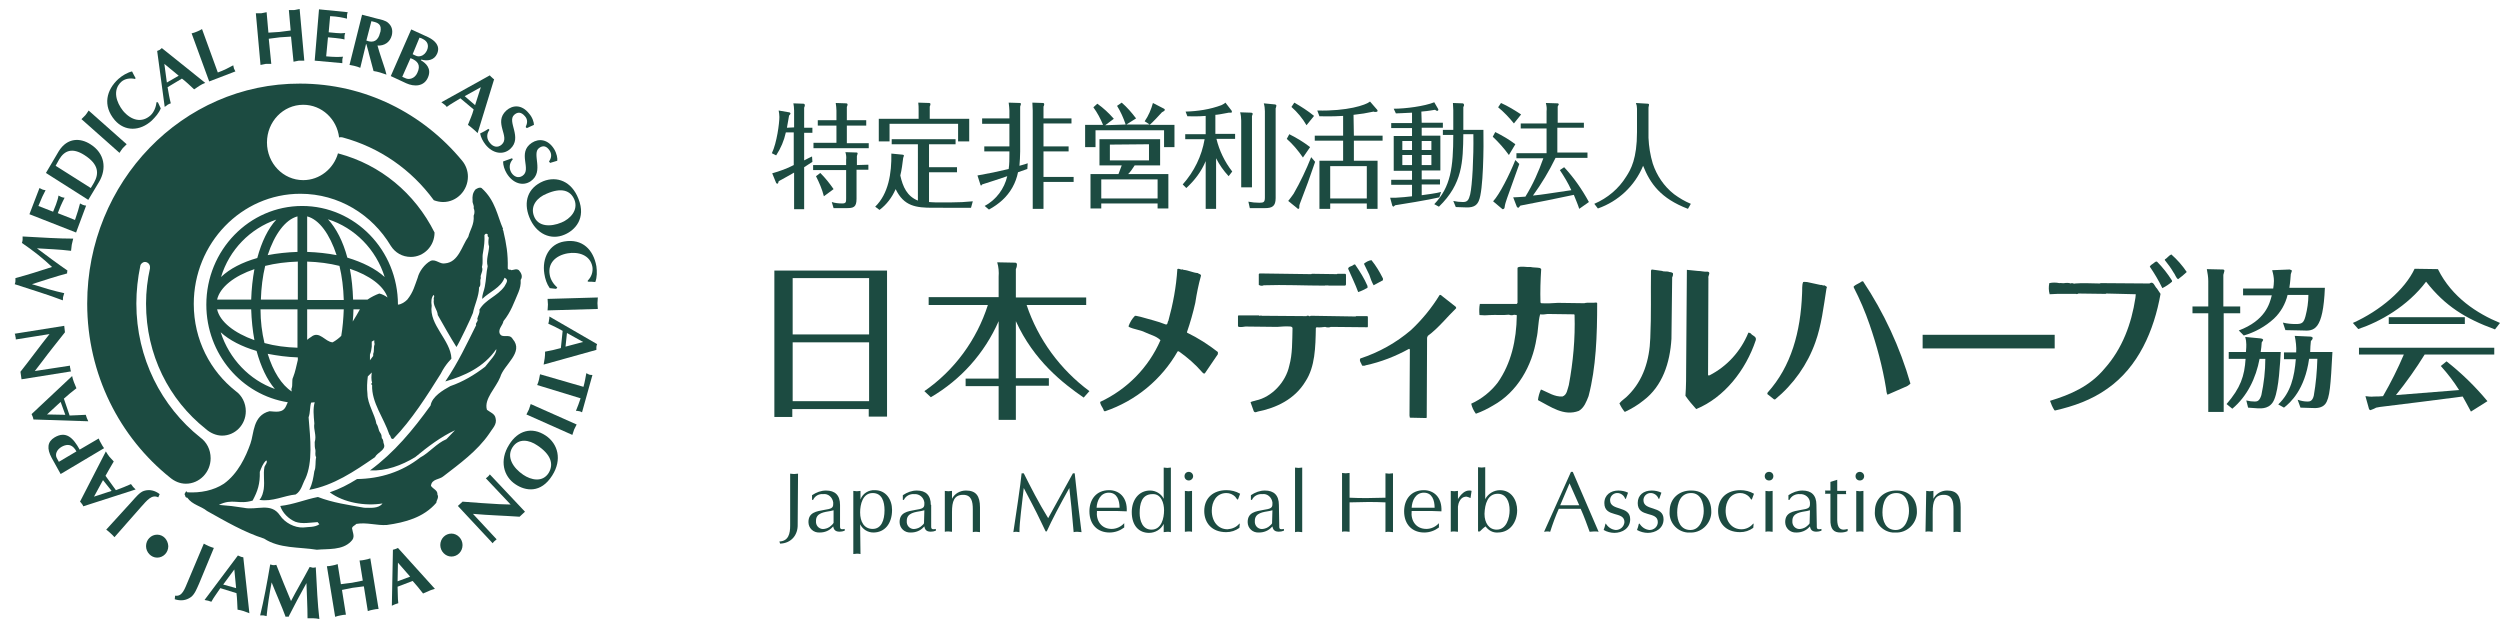 <?xml version="1.0" encoding="utf-8"?>
<!-- Generator: Adobe Illustrator 26.3.1, SVG Export Plug-In . SVG Version: 6.00 Build 0)  -->
<svg version="1.1" id="レイヤー_1" xmlns="http://www.w3.org/2000/svg" xmlns:xlink="http://www.w3.org/1999/xlink" x="0px"
	 y="0px" viewBox="0 0 696.7 174.6" style="enable-background:new 0 0 696.7 174.6;" xml:space="preserve">
<style type="text/css">
	.st0{fill-rule:evenodd;clip-rule:evenodd;fill:#1C4B41;}
	.st1{fill:#1C4B41;}
</style>
<path class="st0" d="M601.1,80.4l1,1.5c-1.8,10.2-6.2,20.4-14.8,26.4c-4.5,3.2-9.4,4.9-14.6,6.1l-0.2-0.1c-0.5-0.8-0.9-1.7-1.2-2.6
	c5.6-1.7,11.1-4,15.3-9.1c4.8-5.4,7.4-12.3,8.5-19.6l0.1-1l-8.2-0.2l-0.2,0.1l-7.6-0.1c-0.1,0-0.1,0.2-0.2,0.1s-0.2,0.2-0.4,0h-5.3
	l-2.1,0.1c-0.3-1-0.3-2.1-0.1-3.1c0.9-0.2,1.9-0.2,2.8,0c0.5-0.1,1,0.1,1.4,0c0.6-0.1,1.2-0.1,1.8,0.1c0.5-0.3,0.7,0.2,1.2,0
	c2.2-0.2,4.6,0,6.9,0l0.2-0.1L599,79C600.2,78.2,600.4,79.8,601.1,80.4z M601.1,72.9c1.6,1.6,3,3.4,4.2,5.3v0.3
	c-0.8,0.7-1.7,1.3-2.7,1.8c-1-2.1-2.2-4.1-3.5-6c0.2-0.4,0.7-0.7,1-0.9S600.7,72.8,601.1,72.9z M609.4,75.8c-0.7,0.7-1.6,1.4-2.4,2
	c-0.6-0.3-0.8-1.3-1.3-1.9c-0.7-1.2-1.5-2.3-2.4-3.4v-0.2c0.6-0.3,1.1-1.1,1.8-1.4C606.7,72.3,608.2,74,609.4,75.8L609.4,75.8z"/>
<path class="st0" d="M381.2,88.4V91l-0.1,0.2l-10.2-0.1c-0.5,0.2-1.1,0.2-1.6,0c-0.8,0.1-1.6,0.2-2.4,0.1l-0.2,0.2
	c-0.1,5.4-0.2,10.8-2.9,14.9c-3,5-8.2,7.4-13.3,8.4c-0.3,0.1-0.8,0.4-1.1-0.1l-0.9-2.5c0.4-0.3,1-0.3,1.5-0.5c4.3-0.9,8.3-5,9.3-9.7
	c0.9-3.2,0.8-6.8,0.9-10.4c0-0.3-0.2-0.4-0.5-0.5c-1.3-0.1-2.6,0-3.8,0.1l-8.8-0.1c-0.6,0.1-1.3,0.2-1.9,0.1l-0.2-0.2v-2.8l0.1-0.2
	h5.8c0.2,0.4,0.4-0.2,0.7,0.1l12.5,0.1c0.1-0.2,0.4-0.1,0.6-0.1c0.1,0.2,0.3,0.1,0.4,0.1l0.2-0.1l12.5,0.2l0.1-0.1h3.2L381.2,88.4z
	 M375.1,76.5v2.8l-0.2,0.3h-4.6c-0.3-0.2-0.5,0.1-0.8-0.1l-0.2,0.1c-5.7,0-11.6-0.3-17.1-0.1c-0.4,0.2-0.9,0.2-1.4-0.1v-3l0.2-0.2
	l14.4,0.2l0.2-0.1l7,0.1l0.1-0.1h2.2L375.1,76.5z M377.7,73.8c1.3,1.9,2.5,3.8,3.4,5.9v0.5c-0.9,0.5-1.7,0.9-2.6,1.2
	c-0.8-2.2-1.9-4.4-2.8-6.5c0.1-0.7,1-0.6,1.5-1.1C377.4,73.8,377.6,73.5,377.7,73.8L377.7,73.8z M382.2,72.5
	c1.3,1.6,2.3,3.3,3.2,5.1v0.5l-2.6,1.4c-0.5-0.9-0.9-1.9-1.2-2.9l-1.5-3.1C380.7,73,381.4,72.6,382.2,72.5L382.2,72.5z"/>
<path class="st0" d="M463.2,75.5c0.6,0.3,1.4,0,2,0.3c0.4,0,0.7,0.1,1,0.3c0.1,0.4,0,0.8-0.2,1.2l-0.2,17.1
	c-0.4,6.7-2.5,13.2-7.8,17.2c-1.6,1.3-3.3,2.3-5.2,3.2c-0.6-0.7-1.1-1.5-1.5-2.4c0.7-0.9,1.7-1.4,2.5-2.3c4.1-4.1,5.9-9.7,6.1-15.9
	c0.3-6.4,0.1-12.4,0.2-18.8l0.2-0.3L463.2,75.5z M473.1,75.5c1,0,1.8,0.3,2.8,0.2c1,0.2,0,1.2,0.2,1.8l-0.1,27
	c0,0.2,0.3,0.1,0.4,0.1c4.9-2.5,8.7-6.7,10.8-11.8c0.2-0.3,0.4,0.1,0.7,0.1c0.4,0.7,1.7,0.8,1.4,1.9c-2.8,8.4-8.8,16-16.6,19.2
	c-1.1-1.2-2.1-2.4-3-3.7c0.2-2.6,0.2-5.6,0.2-8.1l0.2-27C471,75.3,472,75.4,473.1,75.5L473.1,75.5z"/>
<path class="st0" d="M503.6,78.6l3.7,0.8c0.5-0.1,0.7,0.3,1.1,0.1c0.2,0.2,1,0.3,0.6,0.9c-0.8,5.1-1.4,10.3-3.1,15
	c-2.2,6.2-6.1,11.7-11.2,15.9h-0.3l-1.9-1.5l0.1-0.4c6.6-7.3,9.2-17,9.6-27.5c0.1-1.1-0.1-2.4,0.3-3.3
	C502.8,78.5,503.2,78.6,503.6,78.6z M519.2,78.4c5.8,8.7,10.3,18.4,13.2,28.5c-0.5,0.5-1,0.8-1.6,1L526,110
	c-0.3-0.5-0.3-1.2-0.4-1.8c-1-6.1-2.6-12-4.6-17.8c-1.2-3.5-2.7-7-4.4-10.3v-0.3c0.7-0.6,1.5-0.8,2.3-1.4L519.2,78.4z"/>
<rect x="535.8" y="93.3" class="st1" width="36.8" height="3.8"/>
<path class="st0" d="M426.5,74.4c0.8,0.2,1.8,0.1,2.7,0.3l0.3,0.3c-0.2,3.1-0.3,6.2-0.2,9.3l0.2,0.2c1.6,0.1,3.1,0,4.7-0.1l7.3,0.1
	c1-0.3,2.3,0,3.4-0.2l0.2,0.2c0,9-0.3,17.9-2.4,25.9c-0.6,1.5-1.2,3.2-2.7,4.1c-4.2,1.6-7.9-1.2-11.4-3c0.1-1,0.4-2,0.8-2.9h0.2
	c1.9,0.8,3.6,2,5.8,1.9c1.3-0.4,1.4-2,1.8-3.2c1.2-6.4,1.8-13,1.6-19.5l-0.1-0.2l-7.4-0.1c-0.7,0.1-1.4,0.2-2.1,0.1
	c-0.6,2.2-0.5,4.6-1,6.7c-1.2,7.7-5.4,15-12.1,18.7c-1.5,0.9-3.1,1.7-4.8,2.3c-0.6-0.8-1.1-1.8-1.3-2.8c2.9-1.3,5.5-3.4,7.4-5.9
	c3.7-5.3,5.2-11.7,5.3-18.7c-0.2-0.3-0.5,0-0.7-0.2c-0.5,0.2-1,0.2-1.5,0c-1.7,0.2-3.6,0-5.2,0.1c-1,0.1-2,0.1-3,0
	c-0.1-1-0.1-2.1,0.1-3.1h10.3l0.2-0.3v-9.7l0.1-0.2C424.1,74.1,425.2,74.5,426.5,74.4z"/>
<path class="st0" d="M329.8,75.2c1.4,0.1,2.6,0.8,4,0.9c0.3,0.3,0.8,0.2,0.9,0.7c-0.7,2.5-1.2,5-1.6,7.6c-0.6,2.7-1.4,5.5-2.3,8.1
	v0.2c3.1,1.5,5.9,3.3,8.6,5.4v0.6l-3.6,5.3c-0.3,0.3-0.6-0.1-0.8-0.3c-1.9-2.2-4.1-4.1-6.5-5.8h-0.3c-4.5,7.9-11.7,13.8-20.2,16.7
	c-0.3,0.1-0.5-0.3-0.5-0.5c-0.3-0.7-0.9-1.3-0.9-2.1c7.5-3.5,13.5-9.6,16.8-17.2c-1.2-1.2-2.9-1.5-4.3-2.2s-3.1-0.8-4.5-1.5
	l-0.1-0.2c0.4-1.1,1-2.1,1.8-2.9c0.5,0,1,0.2,1.6,0.3c2.3,0.7,4.7,1.2,6.9,2.1c0.7,0.2,0.5-0.7,0.8-1c1.3-4.7,2.2-9.5,2.5-14.4
	c0.5-0.3,0.8,0.2,1.4,0.1C329.3,75.2,329.6,74.9,329.8,75.2z"/>
<path class="st0" d="M405.7,85.5c0.1,0.1,0.1,0.3,0.1,0.4c-2.5,2.4-5,5.6-7.9,7.7l-0.2,0.5l-0.1,22.2l-0.1,0.2l-4.6-0.1l-0.1-0.6
	l0.1-18.4l-0.2-0.2c-3.8,2.1-7.9,3.7-12.1,4.6c-0.3,0.2-0.7,0.1-1,0.1c-0.2-0.7-0.9-1.3-0.5-2c5.2-1.7,10-4.4,14.1-7.9
	c3.1-2.9,5.8-6.2,8-9.8h0.3L405.7,85.5z"/>
<path class="st1" d="M247.2,75.4v40.7h-5.1V114h-21.3v2.2h-5V75.4H247.2z M242.2,77.5h-21.3v15.7h21.3V77.5z M242.2,95.4h-21.3v16.4
	h21.3V95.4z"/>
<path class="st1" d="M302,110.8c-5.8-4-13.9-10.3-18.9-21.3v15.9h9.2v2.1h-9.2v9.5h-4.8v-9.4h-9.2v-2.1h9.2v-16
	c-3.9,8.9-10.5,16.3-18.9,21.2l-1.8-1.7c8.4-5.8,14.6-14.3,17.7-24h-16.5v-2.2h19.5v-5.7c0.1-1.3,0-2.7-0.4-4l5,0.1
	c0.3,0,0.5,0.2,0.5,0.5c0,0,0,0,0,0.1c0,0.4-0.1,0.8-0.3,1.2v7.9h19.6V85h-16.6c3.2,9.6,9.4,18,17.5,24L302,110.8z"/>
<path class="st1" d="M624.3,85.4v1.9h-4.6v27.5h-4.3V87.3H611v-1.9h4.4v-7.1c0-1.1-0.2-2.2-0.4-3.3l4.3,0.1c0.3,0,0.6,0,0.6,0.4
	c-0.1,0.4-0.2,0.8-0.3,1.1v8.8H624.3z M629.9,94.3l0.5,0.1c0,0,0.3,0.2,0.3,0.3s-0.1,0.3-0.4,0.7c0,0.4-0.2,2.3-0.3,2.7h5.6
	c-0.2,3.2-0.5,10.1-1.8,13.2c-1.1,2.7-3.5,2.5-4.5,2.5l-2.8-0.2l-0.5-2c0.8,0.2,1.6,0.3,2.4,0.3c0.7,0,1.3-0.2,1.8-1.8
	c0.7-3.3,1.1-6.7,1.1-10.1h-1.6c-1,5.3-3.4,10.4-7.6,13.9l-1.6-1.3c3.9-4.5,5-7.8,5.3-12.6h-4.7v-1.9h4.8C626,97,626,96.5,626,96
	c0-0.7-0.1-1.4-0.3-2.1L629.9,94.3z M638.1,75.1c0.5,0.2,0.6,0.2,0.6,0.4c-0.1,0.3-0.2,0.6-0.3,0.9c-0.1,1-0.1,1.9-0.4,3.8h9.9
	c-0.5,11.9-3,12.1-6.2,11.9l-4.8-0.1l-0.7-2.1c1.2,0.3,2.4,0.4,3.6,0.4c1.7,0,2.2-0.3,2.7-2.2c0.5-1.9,0.8-3.9,0.8-5.9h-5.8
	c-0.6,2.5-1.9,4.8-3.8,6.6c-2.4,2.2-5.3,3.8-8.4,4.7l-1.4-1.4c7.4-2.8,8.6-7.4,9.2-9.8h-8v-1.9h8.4c0.1-0.7,0.2-1.4,0.2-2.1
	c0-1-0.2-2-0.5-3L638.1,75.1z M634.9,112.7c3.5-3.3,4.5-7.7,4.9-12.6h-3.3v-1.9h3.4c0.1-1.5-0.1-3.1-0.4-4.6l4.3,0.2
	c0.2,0,0.7,0.1,0.7,0.4s-0.3,0.7-0.5,0.8c-0.1,0.7-0.2,2.4-0.2,3.1h6.2c-0.5,9.3-0.7,12.8-2,14.5c-0.9,1.1-2.4,1.2-3.8,1.1l-3.1-0.1
	l-0.8-2.2c0.9,0.3,1.8,0.5,2.7,0.5c0.6,0,1.4,0,1.8-1.6c0.6-3.4,0.9-6.8,1-10.3h-2.3c-1.2,8.6-5.2,12.2-7,13.6L634.9,112.7z"/>
<path class="st1" d="M679.4,75c3.9,7.9,11,12.4,17.3,15l-1.4,1.8c-8.2-3-13.9-6.5-19.2-13.3c-5.2,6.9-12.9,11.2-18.9,13.2l-1.5-1.7
	c7.6-3.4,14.5-9.3,17.2-15.1L679.4,75L679.4,75z M681.8,100.7c4.2,3.3,8,7,11.4,11.1l-4.6,2.9c-1.1-2.1-1.7-3.1-2.3-4.2
	c-11,1.4-12.2,1.6-23,2.9l-1.1,0.2c-0.5,0.3-1.1,0.5-1.6,0.7c-0.2,0-0.3-0.2-0.4-0.3l-1-3.6c0.8,0.1,1.6,0.2,2.4,0.1
	c0.8,0,1.7,0,2.5-0.1c2.2-3.8,4.1-7.6,5.8-11.6h-12.5v-1.9h37.7v1.9h-19.4c-2.4,3.9-5.1,7.7-8,11.3c7.8-0.6,8.7-0.7,17.6-1.4
	c-1.5-2.4-3.2-4.6-5.1-6.7L681.8,100.7z M686.9,88.4v1.9h-21.2v-1.9H686.9z"/>
<path class="st1" d="M221.3,35.5v-4.7c0-0.6-0.1-1.6-0.2-2l2.8,0.1c0.1,0,0.4,0.1,0.4,0.4c0,0.2-0.1,0.5-0.2,0.7v5.6h2.3V37h-2.3
	v7.7c1.1-0.6,1.4-0.7,2.2-1.1l0.1,1.5c-0.5,0.3-1.1,0.7-2.3,1.5v11.7h-2.8V48.1c-0.7,0.4-3.7,2.1-4.3,2.4c-0.1,0.3-0.1,0.7-0.4,0.7
	c-0.1,0-0.2-0.1-0.3-0.2l-1.1-2.7c2.1-0.6,4.1-1.3,6-2.3v-9.1H219c-0.5,2.3-1.4,4.4-2.7,6.4l-1.2-0.6c1.4-2.9,2.1-8.4,2.1-10.1
	c0-0.6-0.1-1.2-0.2-1.8l2.9,0.5c0.1,0,0.4,0.1,0.4,0.4c-0.1,0.2-0.2,0.3-0.4,0.5c-0.2,1-0.3,1.9-0.6,3.4L221.3,35.5z M242,45.9v1.4
	h-3.3v8.1c0,2.4-0.9,2.6-2.8,2.6h-3.6l-0.5-1.7c0.9,0.3,1.9,0.4,2.9,0.4c1.1,0,1.1-0.4,1.1-1.5v-7.8h-9.2V46h9.2v-1.5
	c0.1-0.7,0-1.4-0.2-2.1l3.1,0.1c0.2,0,0.3,0.1,0.3,0.3c-0.1,0.2-0.1,0.5-0.2,0.7V46L242,45.9L242,45.9z M241.4,33.5V35H236v4.9h6.1
	v1.4h-15.4v-1.5h6.4V35h-5.2v-1.5h5.2v-2.7c0-0.7-0.1-1.4-0.2-2.1l3,0.1c0,0,0,0,0.2,0.1c0,0,0.1,0.1,0.1,0.2c0,0.2-0.1,0.5-0.2,0.7
	v3.7H241.4z M228.6,48.2c1.4,1.4,2.6,2.9,3.7,4.5l-2.7,2c-0.5-2-1.3-3.8-2.2-5.6L228.6,48.2z"/>
<path class="st1" d="M255.8,40.2h-7.3v-1.4h17.8v1.4h-7.4v6.4h7.8V48h-7.8v8.3c0.2,0,1.1,0.1,1.8,0.1h4.4c2,0,4-0.1,6-0.3l-0.5,1.8
	H260c-4.7,0-8.1-0.4-10.4-5.2c-1,2.3-2.5,4.3-4.5,5.8l-1.2-0.9c3.7-3.6,4.6-9.3,4.5-14.8l3.1,0.3c0.1,0,0.4,0.1,0.4,0.2
	s0,0.2-0.2,0.7c-0.2,1.6-0.4,3.3-0.8,4.9c0.7,3.2,1.9,5.8,4.9,7V40.2z M270.1,33.1v6.3H267v-4.9h-19.1v4.9h-3v-6.3H256v-2.4
	c0-0.7,0-1.4-0.1-2.1l3.1,0.1c0.1,0,0.3,0.1,0.3,0.3c0,0.2-0.1,0.5-0.2,0.7v3.4H270.1z"/>
<path class="st1" d="M286.3,47.1c-0.3,0.1-0.4,0.1-0.6,0.2l-2,0.7c-0.6,3-2.1,5.7-4.4,7.8c-1.1,1-2.4,1.9-3.7,2.6l-1.2-1
	c3.2-1.7,5.5-4.8,6.3-8.3c-1.1,0.4-6,2-7,2.3c-0.2,0.3-0.2,0.3-0.3,0.3s-0.2-0.2-0.2-0.3l-0.8-2.5c2.9-0.5,5.8-1.1,8.7-1.8
	c0.2-1.4,0.2-2.8,0.2-4.2v-0.7h-7v-1.4h7v-6.3h-7.6V33h7.6v-2.2c0-0.6-0.1-1.3-0.2-2.2l3.2,0.1c0.2,0,0.2,0.3,0.2,0.3s0,0.2-0.2,0.7
	v12.5c0,1.3-0.1,2.7-0.2,4c1.5-0.4,1.7-0.5,2.3-0.7L286.3,47.1z M298.6,33v1.4h-7.8v6.4h7v1.4h-7v7.1h8.4v1.4h-8.4v7.5h-3V30.8
	c0-0.4-0.1-1.7-0.1-2.2l3,0.1c0.2,0,0.3,0.2,0.3,0.4c0,0.2-0.1,0.4-0.2,0.6V33H298.6z"/>
<path class="st1" d="M313.7,34.7c-0.6-1.8-1.4-3.6-2.4-5.2l1.3-0.9c1.5,1.3,2.8,2.8,4,4.4l-2.7,1.7h6.5l-1.4-0.9
	c1.1-1.6,1.8-3.3,2.3-5.1l3.1,1.6c0.2,0.1,0.2,0.2,0.2,0.3c0,0.3-0.3,0.4-0.8,0.7c-1.1,1.2-2.2,2.4-3.4,3.5h6.9V41h-2.9v-4.7h-19.1
	V41h-2.9v-6.2h5c-0.7-1.7-1.6-3.4-2.7-4.9l1.1-1c1.7,1.2,3.2,2.6,4.6,4.2l-2.4,1.8L313.7,34.7z M325.6,48.5v9.6h-3v-1.4h-15.7v1.4
	h-3v-9.6h7.8c0.3-0.8,0.6-1.6,0.9-2.4h-6.2v-7.3h16.9v7.3h-7.1c-0.5,0.8-1.1,1.7-1.8,2.4H325.6z M322.6,55.3V50h-15.7v5.3H322.6z
	 M309.3,40.3v4.4h10.9v-4.5L309.3,40.3z"/>
<path class="st1" d="M342.4,49.1c-1.4-1.5-2.6-3.2-3.5-5v14.1H336V44.9c-1.2,2.9-3.1,5.4-5.4,7.5l-1-1c3.2-3.6,5.3-7.9,6.1-12.6
	h-5.4v-1.4h5.7v-5.1c-2.3,0.2-3.9,0.1-5.1,0.1l-0.5-1.3c3.4-0.1,6.8-0.6,10-1.8c0.4-0.2,0.8-0.4,1.1-0.7l1.7,2.2
	c0.1,0.1,0.1,0.2,0.1,0.4c0,0.2-0.2,0.2-0.3,0.2h-0.6l-0.5,0.1c-1.6,0.3-2.7,0.5-3.2,0.5v5.3h5.5v1.4H339c0.8,3.3,2.3,6.4,4.4,9.1
	L342.4,49.1z M348.7,31.4c0.1,0,0.4,0.1,0.4,0.3c0,0.2-0.1,0.4-0.2,0.6v19.9h-3V33.6c0-0.8-0.1-1.6-0.3-2.3L348.7,31.4z M355.3,29.1
	c0.1,0,0.4,0.1,0.4,0.3c0,0.3-0.1,0.5-0.2,0.8v25c0,2.3-1,2.8-3,2.8h-4.2l-0.4-1.8c1,0.2,2,0.3,3.1,0.3c1.2,0,1.5-0.2,1.5-1.5V31
	c0-0.7-0.1-1.5-0.3-2.2L355.3,29.1z"/>
<path class="st1" d="M363.1,43.9c-1.3-1.9-2.8-3.7-4.5-5.2l0.7-1.3c2,1,4,2.2,5.8,3.6L363.1,43.9z M366.5,45.1
	c-1.8,5.3-2.1,6-4.3,11.8c0,0.1-0.1,0.3-0.1,0.4c0,0.7,0,0.9-0.3,0.9c-0.1,0-0.2,0-0.2-0.1L359,56c0.5-0.6,1-1.3,1.5-2
	c1.9-3.3,3.5-6.7,4.9-10.2L366.5,45.1z M364.1,34.9c-1.1-1.9-2.5-3.6-4.2-5.1l0.8-1.2c1.9,1.1,3.8,2.3,5.5,3.7L364.1,34.9z
	 M377.3,37.8h8v1.4h-8v5.6h6.6v13.4h-3v-1.5h-10.2v1.5h-3V44.8h6.6v-5.6h-7.9v-1.4h7.9v-5.5c-3.4,0.2-5.3,0.1-6.6,0.1l-0.6-1.6
	c8.3,0.2,13.5-1.5,14.7-2.5l2,2.3c0.1,0.2,0.1,0.2,0.1,0.3c0,0.3-0.5,0.3-0.6,0.3c-0.2,0-0.3,0-0.5-0.1c-1.8,0.4-3.7,0.7-5.6,0.9
	L377.3,37.8z M380.9,55.3v-9h-10.2v9H380.9z"/>
<path class="st1" d="M396.2,34.2h5.9v1.4h-5.9v2.2h5.2v9.7h-5.2V50h5.1v1.4h-5.1v3c1.4-0.2,3.9-0.5,5.4-0.9l-0.5,1.5
	c-2.9,0.7-10.9,2-12.3,2.2c-0.3,0.3-0.5,0.4-0.5,0.4s-0.3-0.2-0.3-0.3l-0.6-2.2c0.5,0,1.1,0,1.6,0c0.7,0,3.9-0.3,4.5-0.4v-3.2h-5.8
	v-1.4h5.8v-2.5h-5.1v-9.7h5.1v-2.2h-5.8v-1.4h5.8v-2.9c-2.6,0.1-3.5,0.2-4.5,0.2l-0.6-1.3c3.3,0,8.6-0.7,11.3-1.8l1.1,1.9
	c0.1,0.2,0,0.5-0.3,0.5c-0.1,0-0.1,0-0.6-0.3c-0.8,0.1-1.4,0.3-3.8,0.5L396.2,34.2L396.2,34.2z M393.5,41.8v-2.5h-2.7v2.5H393.5z
	 M390.8,43.2V46h2.7v-2.8H390.8z M398.9,41.8v-2.5h-2.7v2.5H398.9z M396.2,43.2V46h2.7v-2.8H396.2z M399.7,56.9
	c4.6-4.8,5.3-10.3,5.3-19.3h-2.9v-1.4h2.9v-5.5c0-0.3-0.1-1.6-0.1-2l2.7,0.1c0.2,0,0.4,0.2,0.4,0.5c0,0.2-0.1,0.4-0.2,0.5v6.4h5.6
	c0.1,4.5,0,17-1.3,19.8c-0.4,0.9-1.1,1.9-3.5,1.8l-2.9-0.1L405,56c0.9,0.2,1.8,0.3,2.7,0.3c1.2,0,1.6-0.5,2-2.1
	c0.6-2.6,1-10.3,0.9-16.8h-2.8c-0.1,7.7-0.2,13.8-6.8,20.2L399.7,56.9z"/>
<path class="st1" d="M420.5,43.2c-1.3-1.8-2.8-3.5-4.5-5.1l0.7-1.3c2,1,3.9,2.1,5.6,3.4L420.5,43.2z M423.4,45.7l-3.4,9.5
	c-0.3,0.9-0.6,1.7-0.7,2.6c0,0.3-0.3,0.5-0.5,0.5c-0.1,0-0.1,0-0.2-0.1l-2.5-2.1c1.8-1.9,4.6-7.5,6.2-11.5L423.4,45.7z M421.9,34.4
	c-1.3-1.6-2.8-3.2-4.4-4.5l0.8-1.2c2,0.9,3.8,2,5.6,3.2L421.9,34.4z M441.4,34.2v1.4H434v6.9h8.4V44h-8.9c-1.8,3.7-3.9,7.2-6.3,10.5
	c3-0.3,3.8-0.5,10.7-1.5c-0.9-2-2-3.8-3.2-5.6l1.2-0.8c2.7,2.9,5,6.2,6.9,9.7l-2.7,1.9c-0.4-1.3-1-2.6-1.5-3.9
	c-6.8,1.4-7.5,1.6-14.9,3c-0.4,0.5-0.5,0.6-0.6,0.6c-0.2,0-0.3-0.2-0.4-0.3l-1-2.6c0.9,0,1.6-0.1,3.4-0.2c2.1-3.4,3.7-7,5-10.7h-7.5
	v-1.4h8.4v-6.9h-7.2v-1.4h7.2V31c0.1-0.8,0-1.5-0.2-2.3l3.3,0.1c0.1,0,0.3,0.1,0.3,0.3c-0.1,0.2-0.2,0.4-0.3,0.6v4.5H441.4z"/>
<path class="st1" d="M459.2,28.9c0.1,0,0.1,0,0.3,0.1c0.1,0.1,0,0.4,0,0.5c-0.1,0.3-0.1,0.4-0.1,0.9v8c0.1,2.4,0.5,4.9,1.2,7.2
	c1.1,3.3,3.1,6.3,5.9,8.5c1.5,1.1,3,2,4.7,2.7l-0.8,1.4c-7.6-2.9-10.5-7-12.5-12c-2.3,5.6-6.9,9.9-12.6,11.9l-1-1.3
	c3.7-1.6,6.8-4.2,8.9-7.6c1.3-2,3-5,3-12.4v-6.5c0-0.6-0.1-1.1-0.3-1.6L459.2,28.9z"/>
<path class="st1" d="M222.3,146.1c0.1,3-1.8,5.3-4.9,5.4l-0.2-0.6c2.6-0.1,3-2.3,3-4.4V132c0.3,0,0.7,0.1,1.1,0.1s0.7-0.1,1.1-0.1
	L222.3,146.1z"/>
<path class="st1" d="M232.2,145.8c0,0.2-0.5,0.6-0.6,0.7c-0.5,0.5-1.2,0.8-1.9,0.9c-1.1,0.2-2.2-0.6-2.3-1.8c0-0.2,0-0.3,0-0.5
	c0-2.2,2.4-2.4,4.1-2.7l0.8-0.2v3.6H232.2z M234.1,140.7c0-2.7-1.4-4-3.9-4c-1.4,0-2.7,0.5-3.9,1.3v1.3h0.3c0.5-1.1,1.6-1.7,2.8-1.6
	c1.4-0.2,2.6,0.9,2.8,2.3c0,0.2,0,0.4,0,0.5c0,1.1-0.6,1.3-2.5,1.6c-2.2,0.4-4.4,0.7-4.4,3.4c0,1.7,1.4,3,3.1,2.9h0.1
	c1.3,0,2.6-0.5,3.5-1.5l0.2-0.2c0.2,1.4,1.2,1.6,2.5,1.4c0.2-0.1,0.5-0.1,0.7-0.2v-0.5c-1.4,0.3-1.3-0.2-1.3-1.1L234.1,140.7
	L234.1,140.7z"/>
<path class="st1" d="M239.7,142.8c0-2.2,0.7-5.4,3.5-5.4c2.6,0,3.3,2.4,3.3,4.8c0,2.8-0.9,5.2-3.3,5.2S239.7,145.4,239.7,142.8z
	 M239.7,146.1L239.7,146.1c0.7,1.4,2.1,2.3,3.7,2.3c3.1,0,5.2-2.4,5.2-6.3c0-2.9-1.7-5.5-4.8-5.5c-1.7-0.1-3.4,0.9-4,2.6l0,0v-2.4
	c-0.4,0-0.6,0.1-1,0.1s-0.6-0.1-1-0.1v17.6c0.3,0,0.7-0.1,1-0.1s0.6,0,1,0.1L239.7,146.1z"/>
<path class="st1" d="M257.5,145.8c0,0.2-0.5,0.6-0.6,0.7c-0.5,0.5-1.2,0.8-1.9,0.9c-1.1,0.2-2.2-0.6-2.3-1.8c0-0.2,0-0.3,0-0.5
	c0-2.2,2.4-2.4,4.1-2.7l0.8-0.2L257.5,145.8L257.5,145.8z M259.4,140.7c0-2.7-1.4-4-3.9-4c-1.4,0-2.7,0.5-3.9,1.3v1.3h0.3
	c0.5-1.1,1.7-1.7,2.9-1.6c1.4-0.1,2.6,0.9,2.8,2.3c0,0.2,0,0.4,0,0.5c0,1.1-0.6,1.3-2.5,1.6c-2.2,0.4-4.4,0.7-4.4,3.4
	c0,1.7,1.4,3,3.1,2.9h0.1c1.3,0,2.6-0.5,3.5-1.5l0.2-0.2c0.2,1.4,1.2,1.6,2.5,1.4c0.2-0.1,0.5-0.1,0.7-0.2v-0.5
	c-1.4,0.3-1.3-0.2-1.3-1.1v-5.6H259.4z"/>
<path class="st1" d="M263.3,136.8c0.3,0,0.6,0.1,1,0.1s0.6-0.1,1-0.1v2.2c0.7-1.4,2.2-2.3,3.9-2.3c2.8,0,3.9,1.5,3.9,4.7v6.9
	c-0.4,0-0.6-0.1-1-0.1s-0.6,0-1,0.1v-6.4c0-2.2-0.4-4-2.7-4c-2.5,0-3.1,1.8-3.1,4.8v5.5c-0.4,0-0.6-0.1-1-0.1s-0.6,0-1,0.1
	L263.3,136.8z"/>
<path class="st1" d="M299.5,131.9c0.6,5.9,1.3,11.8,1.9,16.4c-0.4,0-0.8-0.1-1.1-0.1s-0.8,0-1.1,0.1c-0.4-4.8-0.9-10-1.2-12.3
	c-2.8,5-4.8,8.8-6.3,12.1h-0.3l-1.3-2.7c-1.5-3.2-3.2-6.3-4.8-9.4c-0.5,4.7-1.2,9.4-1.2,12.3c-0.3,0-0.6-0.1-0.8-0.1s-0.6,0-0.9,0.1
	c0.6-3.9,2.1-13.9,2.3-16.4h0.6c1.9,3.8,4.2,8.3,6.8,12.5c2.3-4.1,4.5-8.2,6.9-12.5L299.5,131.9L299.5,131.9z"/>
<path class="st1" d="M305.6,141.5c0.1-2,1.1-4.2,3.4-4.2s3,2.1,3,4.2H305.6z M313.3,145.8c-0.9,1-2.2,1.6-3.5,1.6
	c-2.9,0-4.4-2.3-4.1-5h3.4c1.6,0,3.2,0,4.9,0.1c0.2-4-2.2-5.9-4.9-5.9c-3.6,0-5.5,2.6-5.5,5.9c0,3.7,2.3,5.9,5.6,5.9
	c1.5,0,2.9-0.5,4.1-1.4V145.8z"/>
<path class="st1" d="M324.4,142.2c0,2.2-0.7,5.4-3.5,5.4c-2.5,0-3.3-2.5-3.3-4.6c0-2.5,0.5-5.3,3.6-5.3
	C323.6,137.6,324.4,140.2,324.4,142.2z M326.3,130.3c-0.4,0-0.6,0.1-1,0.1s-0.6-0.1-1-0.1v8.7c-0.7-1.4-2.2-2.3-3.8-2.3
	c-3.2,0-5.1,2.7-5.1,6c0,3.9,2.1,5.8,4.8,5.8c1.7,0,3.3-0.9,4.1-2.5v2.3c0.3,0,0.6-0.1,1-0.1s0.6,0,1,0.1V130.3z"/>
<path class="st1" d="M332.5,132.7c0-0.7-0.6-1.2-1.2-1.2c-0.7,0-1.2,0.5-1.2,1.2s0.5,1.2,1.2,1.2
	C331.9,133.9,332.5,133.4,332.5,132.7z M332.2,136.8c-0.4,0-0.6,0.1-1,0.1s-0.6-0.1-1-0.1v11.4c0.3,0,0.6-0.1,1-0.1s0.6,0,1,0.1
	V136.8z"/>
<path class="st1" d="M345,139.2h-0.2c-0.2-0.3-0.4-0.5-0.6-0.8c-0.6-0.6-1.5-1-2.4-1c-2.8,0-4.1,2.4-4.1,4.9c0,3.1,1.8,5.2,4.4,5.2
	c1.3-0.1,2.5-0.6,3.3-1.6l0.1,0.1l-0.1,1.1c-1.1,0.8-2.3,1.2-3.7,1.2c-4,0-6.1-2.6-6.1-5.9c0-3.7,2.6-5.8,6.2-5.8
	c1.3,0,2.6,0.3,3.8,1L345,139.2z"/>
<path class="st1" d="M354.5,145.8c0,0.2-0.5,0.6-0.6,0.7c-0.5,0.5-1.2,0.8-1.9,0.9c-1.1,0.2-2.2-0.6-2.3-1.8c0-0.2,0-0.3,0-0.5
	c0-2.2,2.4-2.4,4.1-2.7l0.8-0.2L354.5,145.8z M356.4,140.7c0-2.7-1.4-4-3.9-4c-1.4,0-2.7,0.5-3.9,1.3v1.3h0.3
	c0.5-1.1,1.7-1.7,2.9-1.6c1.4-0.2,2.6,0.9,2.8,2.3c0,0.2,0,0.4,0,0.5c0,1.1-0.6,1.3-2.5,1.6c-2.2,0.4-4.4,0.7-4.4,3.4
	c0,1.7,1.4,3,3.1,2.9h0.1c1.3,0,2.6-0.5,3.5-1.5l0.2-0.2c0.2,1.4,1.2,1.6,2.5,1.4c0.2-0.1,0.5-0.1,0.7-0.2v-0.5
	c-1.4,0.3-1.3-0.2-1.3-1.1L356.4,140.7z"/>
<path class="st1" d="M360.9,130.3c0.3,0,0.6,0.1,1,0.1s0.6-0.1,1-0.1v18c-0.4,0-0.6-0.1-1-0.1s-0.6,0-1,0.1V130.3z"/>
<path class="st1" d="M386.1,131.9c0.3,0,0.7,0.1,1,0.1s0.7-0.1,1.1-0.1v16.4c-0.4,0-0.7-0.1-1.1-0.1s-0.7,0-1,0.1V140
	c-1.7-0.1-3.4-0.1-5-0.1s-3.3,0.1-5,0.1v8.2c-0.4,0-0.7-0.1-1.1-0.1s-0.7,0-1,0.1v-16.4c0.3,0,0.7,0.1,1,0.1s0.7-0.1,1.1-0.1v6.9
	c1.7,0.1,3.4,0.1,5,0.1s3.3-0.1,5-0.1V131.9z"/>
<path class="st1" d="M393.4,141.5c0.1-2,1.1-4.2,3.4-4.2s3,2.1,3,4.2H393.4z M401,145.8c-0.9,1-2.2,1.6-3.5,1.6
	c-2.9,0-4.4-2.3-4.1-5h3.4c1.6,0,3.2,0,4.9,0.1c0.2-4-2.2-5.9-4.9-5.9c-3.6,0-5.5,2.6-5.5,5.9c0,3.7,2.3,5.9,5.6,5.9
	c1.5,0,2.9-0.5,4.1-1.4V145.8z"/>
<path class="st1" d="M404.3,136.8c0.3,0,0.6,0.1,1,0.1s0.6-0.1,1-0.1v2.4l0.1-0.3c0.8-1.2,1.8-2.2,3-2.2c0.3,0,0.5,0,0.7,0.1l-0.3,2
	c-0.4-0.2-0.7-0.3-1.1-0.4c-0.6,0-1.1,0.2-1.5,0.6c-0.7,0.8-1,1.9-0.9,3v6.2c-0.4,0-0.6-0.1-1-0.1s-0.6,0-1,0.1L404.3,136.8z"/>
<path class="st1" d="M417.4,137.6c2.3,0,3.3,2.1,3.3,4.6c0,2.2-0.9,5.4-3.6,5.4c-2.1,0-3.4-1.8-3.4-4.4
	C413.8,140.4,414.6,137.6,417.4,137.6z M411.9,148.1h0.5c0.5-0.5,1-1,1.6-1.4c0.8,1.1,2,1.8,3.4,1.7c3.5,0,5.4-3,5.4-6.2
	c0-2.7-1.5-5.6-4.8-5.6c-1.7,0-3.3,1-4.1,2.5v-8.9c-0.4,0-0.6,0.1-1,0.1s-0.6-0.1-1-0.1V148.1z"/>
<path class="st1" d="M440.1,140.8h-5.3l2.6-6.1L440.1,140.8z M438.3,131.5h-0.5l-7.5,16.7c0.3,0,0.5-0.1,0.8-0.1s0.5,0,0.9,0.1
	c0.7-2.2,1.5-4.4,2.4-6.4h6.1c1,2.2,1.8,4.5,2.5,6.4c0.4,0,0.8-0.1,1.3-0.1s0.8,0,1.2,0.1L438.3,131.5z"/>
<path class="st1" d="M447.5,145.9c0.6,1,1.6,1.7,2.8,1.8c1.2,0,2.3-0.9,2.4-2.2c0-3.2-5.6-1.1-5.6-5.3c0-2.3,1.8-3.5,3.9-3.5
	c0.9,0,1.9,0.2,2.7,0.6c-0.2,0.6-0.4,1.1-0.6,1.7h-0.2c-0.3-0.9-1.1-1.5-2-1.6c-1.1-0.1-2.1,0.7-2.2,1.8c0,0.1,0,0.1,0,0.2
	c0,3.1,5.6,1.4,5.6,5.3c0,2.6-2.3,3.8-4.4,3.8c-1,0-2.1-0.3-3-0.8c0.2-0.6,0.4-1.1,0.5-1.7L447.5,145.9z"/>
<path class="st1" d="M456.9,145.9c0.6,1,1.6,1.7,2.8,1.8c1.2,0,2.3-0.9,2.3-2.2c0-3.2-5.6-1.1-5.6-5.3c0-2.3,1.7-3.5,3.9-3.5
	c0.9,0,1.9,0.2,2.7,0.6c-0.2,0.6-0.4,1.1-0.6,1.7h-0.2c-0.3-0.9-1.1-1.5-2-1.6c-1.1-0.1-2.1,0.7-2.2,1.8c0,0.1,0,0.1,0,0.2
	c0,3.1,5.6,1.4,5.6,5.3c0,2.6-2.3,3.8-4.4,3.8c-1,0-2.1-0.3-3-0.8c0.2-0.6,0.4-1.1,0.5-1.7L456.9,145.9z"/>
<path class="st1" d="M471.3,137.4c2.7,0,3.5,2.8,3.5,5c0,1.9-0.9,5.3-3.7,5.3s-3.7-2.5-3.7-4.9C467.4,140.2,468.3,137.4,471.3,137.4
	z M465.3,142.4c-0.3,3,1.9,5.7,4.9,6c0.2,0,0.5,0,0.7,0c3.1,0.2,5.8-2.3,6-5.4c0-0.2,0-0.4,0-0.5c0-3.6-2.3-5.8-5.5-5.8
	C467.9,136.6,465.3,139,465.3,142.4L465.3,142.4z"/>
<path class="st1" d="M488.2,139.2H488c-0.2-0.3-0.4-0.6-0.6-0.8c-0.6-0.6-1.5-1-2.4-1c-2.8,0-4.1,2.4-4.1,4.9c0,3.1,1.8,5.2,4.4,5.2
	c1.3,0,2.5-0.6,3.3-1.6l0.1,0.1l-0.1,1.1c-1.1,0.8-2.3,1.2-3.7,1.2c-4,0-6.1-2.6-6.1-5.9c0-3.7,2.6-5.8,6.2-5.8c1.3,0,2.6,0.3,3.8,1
	L488.2,139.2z"/>
<path class="st1" d="M494,148.2c-0.4,0-0.6-0.1-1-0.1s-0.6,0-1,0.1v-11.4c0.3,0,0.6,0.1,1,0.1s0.6-0.1,1-0.1V148.2z M493,133.9
	c-0.7,0-1.2-0.5-1.2-1.2s0.5-1.2,1.2-1.2s1.2,0.5,1.2,1.2S493.7,133.9,493,133.9L493,133.9z"/>
<path class="st1" d="M504.3,145.8c0,0.2-0.5,0.6-0.6,0.7c-0.5,0.5-1.2,0.8-1.9,0.9c-1.1,0.2-2.2-0.6-2.3-1.8c0-0.2,0-0.3,0-0.5
	c0-2.2,2.4-2.4,4.1-2.7l0.8-0.2L504.3,145.8z M506.2,140.7c0-2.7-1.4-4-3.9-4c-1.4,0-2.7,0.5-3.9,1.3v1.3h0.3
	c0.5-1.1,1.7-1.7,2.9-1.6c1.4-0.1,2.7,0.9,2.8,2.3c0,0.2,0,0.4,0,0.5c0,1.1-0.6,1.3-2.5,1.6c-2.2,0.4-4.4,0.7-4.4,3.4
	c0,1.7,1.4,3,3.1,2.9h0.1c1.3,0,2.6-0.5,3.5-1.5l0.2-0.2c0.2,1.4,1.2,1.6,2.5,1.4c0.2-0.1,0.5-0.1,0.7-0.2v-0.5
	c-1.4,0.3-1.3-0.2-1.3-1.1L506.2,140.7z"/>
<path class="st1" d="M512,133.7v3.1h2.5c-0.1,0.3-0.1,0.6,0,0.9H512v6c0,1.5-0.2,3.9,1.8,3.9c0.4,0,0.7-0.1,1.1-0.2v0.6
	c-0.6,0.3-1.3,0.4-2,0.4c-1.8,0-2.9-0.8-2.8-3.8v-7h-1.5c0.1-0.3,0.1-0.6,0-0.9h1.5v-2.4L512,133.7z"/>
<path class="st1" d="M519.5,132.7c0-0.7-0.6-1.2-1.2-1.2c-0.7,0-1.2,0.5-1.2,1.2s0.5,1.2,1.2,1.2S519.5,133.4,519.5,132.7z
	 M519.3,136.8c-0.4,0-0.7,0.1-1,0.1s-0.6-0.1-1-0.1v11.4c0.3,0,0.6-0.1,1-0.1s0.6,0,1,0.1V136.8z"/>
<path class="st1" d="M528.5,137.4c2.7,0,3.5,2.8,3.5,5c0,1.9-0.9,5.3-3.7,5.3s-3.7-2.5-3.7-4.9C524.6,140.2,525.5,137.4,528.5,137.4
	z M522.5,142.4c-0.3,3,1.9,5.7,4.9,6c0.2,0,0.5,0,0.8,0c3.1,0.2,5.8-2.3,6-5.4c0-0.2,0-0.4,0-0.5c0-3.6-2.3-5.8-5.5-5.8
	C525.1,136.6,522.5,139,522.5,142.4L522.5,142.4z"/>
<path class="st1" d="M536.8,136.8c0.3,0,0.6,0.1,1,0.1s0.6-0.1,1-0.1v2.2c0.7-1.4,2.2-2.3,3.8-2.3c2.8,0,3.8,1.5,3.8,4.7v6.9
	c-0.4,0-0.7-0.1-1-0.1s-0.6,0-1,0.1v-6.4c0-2.2-0.4-4-2.7-4c-2.5,0-3.1,1.8-3.1,4.8v5.5c-0.4,0-0.7-0.1-1-0.1s-0.7,0-1,0.1
	L536.8,136.8z"/>
<g>
	<g>
		<path class="st1" d="M36.8,139.7c1-1.1,2.1-2.5,3.3-2.9c1.6-0.5,3.1-0.1,4.4,0.9l-0.4,0.9c-1.8-0.9-3.1,0.8-4.9,2.8l-7.3,8.3
			c-0.4-0.4-0.7-0.8-1.1-1.1c-0.4-0.4-0.8-0.7-1.2-1L36.8,139.7z"/>
		<path class="st1" d="M31.1,136.8l-4.9,1.6l2.5-4.6L31.1,136.8z M29.4,132.6c0.7-1.3,1.5-2.6,2.3-4c-0.4-0.4-0.8-0.9-1.2-1.3
			c-0.4-0.5-0.7-1-1-1.5l-7.2,14c0.2,0.2,0.4,0.4,0.5,0.6c0.2,0.2,0.3,0.4,0.4,0.7l14.6-4.7c-0.2-0.2-0.5-0.5-0.7-0.7
			c-0.2-0.3-0.4-0.5-0.6-0.8c-1.3,0.6-2.6,1.1-4.2,1.7L29.4,132.6z"/>
		<path class="st1" d="M16.4,128.7l-0.6-1.1c-0.5-1,0-2.3,1.4-3.1c1.1-0.6,2.3-0.8,3.3,0.2c0.3,0.3,0.6,0.7,0.8,1.1L16.4,128.7z
			 M22.2,125.3c-1.8-3.3-3.8-5.3-7-3.4c-2,1.2-2.2,3.1-0.8,5.7l2.5,4.5l12.1-7.2c-0.3-0.4-0.6-0.9-0.8-1.3c-0.3-0.5-0.5-0.9-0.7-1.4
			L22.2,125.3z"/>
		<path class="st1" d="M18.2,115.6l-5.1-0.1l3.8-3.5L18.2,115.6z M17.8,111.1c1.1-1,2.2-1.9,3.5-2.9c-0.2-0.6-0.5-1.1-0.7-1.7
			s-0.4-1.1-0.5-1.7L8.8,115.4c0.1,0.2,0.2,0.5,0.3,0.7c0.1,0.3,0.2,0.5,0.2,0.8l15.3,0.5c-0.1-0.3-0.3-0.6-0.4-0.9
			s-0.2-0.6-0.3-0.9c-1.5,0.1-2.8,0.1-4.5,0.2L17.8,111.1z"/>
		<path class="st1" d="M6,105.7l-0.3-2.1c2.7-3.4,5.3-7,8.1-10.5l-9.4,1.5c0-0.3,0-0.6-0.1-0.8c0-0.3-0.1-0.6-0.2-0.8l13.8-2.2
			l0.2,1.8c-2.2,2.8-4.4,5.5-6.4,8.2l-2,2.6l9.8-1.5c0,0.3,0,0.6,0.1,0.8c0,0.3,0.1,0.6,0.2,0.8L6,105.7z"/>
		<path class="st1" d="M6.1,67.7c0.1-0.3,0.2-0.6,0.2-0.9s0-0.6,0-0.9c5.5,0.3,10,0.6,14.1,0.6c-0.1,0.6-0.3,1.1-0.4,1.7
			s-0.1,1.1-0.2,1.7c-3.2-0.4-6.4-0.5-9.5-0.7c2.8,2.1,5.6,4.2,8.5,6.2c-0.1,0.3-0.1,0.5-0.1,0.8c-3,0.8-6.4,1.9-9.8,3
			c3.5,1.1,6.2,1.9,9,2.5c-0.1,0.3-0.2,0.6-0.3,1c-0.1,0.3,0,0.6-0.1,1c-3.9-1.5-8.5-2.9-13.4-4.5c0.1-0.3,0.2-0.5,0.2-0.8
			s0-0.6,0-0.9c3.4-0.9,6.8-2,10.2-3.1C12.1,72.1,9.2,69.8,6.1,67.7z"/>
		<path class="st1" d="M11,52.4c0.3,0.1,0.5,0.3,0.8,0.4c0.3,0.1,0.6,0.2,0.9,0.2c-0.6,1.1-1.2,2.4-2,4.4l4.1,1.6l0.8-2
			c0.3-0.9,0.6-1.7,0.7-2.5c0.3,0.1,0.5,0.3,0.8,0.4c0.3,0.1,0.6,0.2,0.9,0.2c-0.4,0.7-0.7,1.5-1.1,2.3l-0.8,2l4.8,1.9
			c0.7-2,1.1-3.4,1.4-4.6c0.3,0.1,0.5,0.3,0.8,0.4c0.3,0.1,0.6,0.2,0.9,0.2l-2.8,7.5l-13-5.1L11,52.4z"/>
		<path class="st1" d="M15.5,46.2l1-1.8c1.5-2.5,3.7-3.3,7-1.2c4.1,2.6,4.1,5.2,2.7,7.7l-0.9,1.5L15.5,46.2z M12.8,48.2l11.8,7.5
			l3-5c2.2-3.7,1.6-8-2.4-10.5c-2.8-1.8-6.4-1.9-8.8,1.9L12.8,48.2z"/>
		<path class="st1" d="M22.7,33.2c0.4-0.4,0.7-0.7,1.1-1.1c0.3-0.4,0.6-0.8,0.9-1.3l10.6,9.4c-0.4,0.4-0.7,0.7-1.1,1.1
			c-0.3,0.4-0.6,0.8-0.9,1.3L22.7,33.2z"/>
		<path class="st1" d="M44,28.5l0.8,1.7c-0.5,1.3-1.5,2.4-2.5,3.4c-3.3,3-7.5,3.1-10.3-0.1c-3.5-4.1-2.3-8.5,1-11.5
			c1-0.9,2.5-1.8,3.8-2.1c0.3,0.7,0.7,1.3,1,1.9L37.6,22c-1.3-0.3-2.8-0.1-3.8,0.8c-2.5,2.3-1.4,5.7,0.5,8.1
			c2.3,2.7,5.2,3.4,7.6,1.3c1-0.9,1.6-2.4,1.7-3.7L44,28.5z"/>
		<path class="st1" d="M46.5,23l-0.7-5.2l4,3.3L46.5,23z M50.7,21.9c1.2,0.9,2.2,1.9,3.4,3c0.5-0.3,1-0.7,1.5-1s1-0.6,1.6-0.8
			l-12.1-9.7c-0.2,0.2-0.4,0.3-0.6,0.5c-0.2,0.1-0.5,0.2-0.7,0.3l2.1,15.6c0.3-0.2,0.5-0.4,0.8-0.6c0.3-0.2,0.6-0.3,0.9-0.4
			c-0.4-1.5-0.6-2.8-0.9-4.5L50.7,21.9z"/>
		<path class="st1" d="M60.7,20.2c1.7-0.6,3-1.3,4.3-2c0.1,0.3,0.1,0.6,0.2,0.9s0.3,0.5,0.4,0.8l-7.3,2.8L53.4,9.3
			c0.5-0.1,1-0.3,1.5-0.5s0.9-0.4,1.4-0.7L60.7,20.2z"/>
		<path class="st1" d="M71.3,3.7c0.5,0,1,0,1.5,0c0.5-0.1,1-0.2,1.5-0.3l0.5,5.7c1-0.1,2.1-0.1,3.1-0.2c1-0.1,2.1-0.3,3.1-0.4
			l-0.5-5.7c0.5,0,1,0,1.5,0c0.5-0.1,1-0.2,1.5-0.3l1.3,14.4c-0.5,0-1,0-1.5,0c-0.5,0.1-1,0.2-1.5,0.3l-0.7-7
			c-1,0.1-2.1,0.1-3.1,0.2c-1,0.1-2.1,0.3-3.1,0.4l0.7,7c-0.5,0-1,0-1.5,0c-0.5,0.1-1,0.2-1.5,0.3L71.3,3.7z"/>
		<path class="st1" d="M96.9,3.4c-0.1,0.3-0.2,0.6-0.2,0.9s0,0.6,0,0.9c-1.2-0.3-2.6-0.6-4.7-0.7L91.6,9l2.1,0.2
			c0.9,0.1,1.8,0.1,2.5,0C96.1,9.5,96,9.8,96,10.1c0,0.3,0,0.6,0,0.9c-0.7-0.2-1.6-0.3-2.5-0.4l-2.1-0.2l-0.5,5.3
			c2.1,0.2,3.5,0.2,4.7,0.1c-0.1,0.3-0.2,0.6-0.2,0.9c0,0.3,0,0.6,0,0.9l-7.7-0.7l1.2-14.3L96.9,3.4z"/>
		<path class="st1" d="M103.5,5.9c1.2,0.3,2.7,0.5,2.6,2.3c0,0.4-0.1,0.8-0.2,1c-0.5,2.1-1.8,2.9-3.8,2.1L103.5,5.9z M97.4,18.1
			c0.5,0.1,1,0.2,1.5,0.3c0.5,0.1,1,0.3,1.5,0.5l1.6-6.6h0.1c0.2,0.9,0.6,2,0.7,2.6l1.3,4.9c0.6,0.1,1.2,0.2,1.8,0.4
			c0.6,0.2,1.2,0.4,1.8,0.6l-0.4-1.5c-0.7-2.2-1.5-4.4-2.1-6.6c1.9,0.1,3.5-0.9,4-2.9c0.3-1.4,0-2.5-1-3.4c-0.7-0.7-2.2-1-3.1-1.2
			l-4.2-1.1L97.4,18.1z"/>
		<path class="st1" d="M116.9,10.5c0.4,0.1,0.7,0.2,1,0.4c1.2,0.6,1.7,1.7,1.1,3.1c-0.3,0.7-0.9,1.4-1.7,1.6
			c-0.9,0.3-1.5-0.1-2.3-0.5L116.9,10.5z M108.9,21.2l4.3,2c2.2,1,5,1,6.1-1.7c1-2.4-0.6-3.9-2-4.7l0.1-0.2c1.7,0.5,3.6,0.2,4.4-1.6
			c1-2.2-0.6-3.7-2.4-4.6l-4.8-2.2L108.9,21.2z M114.4,16.2c2.1,0.8,2.9,2,1.9,4.1c-0.7,1.6-2.3,2-3.3,1.5l-0.9-0.4L114.4,16.2z"/>
		<path class="st1" d="M129.5,26.8l4.5-2.5l-1.6,5L129.5,26.8z M132,30.5c-0.4,1.5-1,2.8-1.6,4.3c0.5,0.4,1,0.7,1.4,1.1
			c0.5,0.4,0.9,0.8,1.3,1.2l4.6-15c-0.2-0.1-0.4-0.3-0.6-0.5c-0.2-0.2-0.4-0.3-0.6-0.6L123,28.5c0.3,0.2,0.5,0.4,0.8,0.6
			s0.5,0.4,0.7,0.7c1.2-0.9,2.4-1.5,3.8-2.4L132,30.5z"/>
		<path class="st1" d="M146.5,35.4c0.5-1.1,0.6-2.1-0.2-3c-1.1-1.3-2.1-1.2-3-0.4c-2.1,1.9,2.4,6.3-1.1,9.5c-2,1.8-4.9,1.3-6.9-1.2
			c-0.7-0.9-1.3-2-1.5-3.1c0.8-0.4,1.6-0.8,2.3-1.3l0.3,0.3c-0.9,1.2-0.8,2.6,0.2,3.7c0.8,1,2.1,1.4,3.2,0.4
			c2.5-2.2-2.4-6.1,1.3-9.5c1.8-1.6,4.3-1.7,6.3,0.8c1,1.1,1.4,2.5,1.4,3.2c-0.7,0.3-1.3,0.6-2,0.9L146.5,35.4z"/>
		<path class="st1" d="M153,45c0.7-1,0.8-2,0.2-3c-0.9-1.4-1.9-1.5-2.9-0.8c-2.3,1.5,1.5,6.6-2.4,9.3c-2.2,1.5-5,0.6-6.7-2.2
			c-0.6-1-1-2.2-1-3.3c0.9-0.3,1.7-0.6,2.5-0.9l0.2,0.3c-1,1.1-1.1,2.5-0.4,3.7c0.7,1.1,1.9,1.7,3.1,0.9c2.7-1.8-1.6-6.4,2.6-9.2
			c2-1.3,4.5-1,6.2,1.7c0.8,1.3,1,2.7,0.9,3.3c-0.7,0.2-1.4,0.4-2,0.6L153,45z"/>
		<path class="st1" d="M160.1,55.7c1.1,2.9-1.2,5.3-3.6,6.3c-3.1,1.3-6.6,1.2-7.7-1.8c-1.1-2.9,1-5.2,3.5-6.2
			C156.4,52.2,159,53,160.1,55.7z M157.3,65.4c2.9-1.2,6.1-4.5,3.9-10c-1.9-4.9-6-6.4-9.8-4.9c-4.3,1.8-5.6,5.7-3.9,10
			C149.4,65.3,153.6,67,157.3,65.4z"/>
		<path class="st1" d="M155,80.5l-1.8-0.2c-0.8-1.1-1.3-2.6-1.5-4c-0.7-4.4,1.4-8.3,5.5-9c5.2-0.9,8.2,2.4,9,6.9
			c0.2,1.4,0.2,3.1-0.3,4.4c-0.7-0.1-1.4-0.1-2.1-0.1v-0.3c1-1,1.5-2.4,1.3-3.8c-0.6-3.4-4-4.3-6.9-3.8c-3.4,0.6-5.6,2.8-5,6
			c0.2,1.3,1.1,2.7,2.1,3.5L155,80.5z"/>
		<path class="st1" d="M166.6,82.9c0,0.5-0.1,1.1-0.1,1.6s0.1,1.1,0.1,1.6l-14,0.4c0-0.5,0.1-1.1,0.1-1.6s-0.1-1.1-0.1-1.6
			L166.6,82.9z"/>
		<path class="st1" d="M158,92.8l4.5,2.5l-4.9,1.3L158,92.8z M156.3,97c-1.4,0.4-2.8,0.7-4.4,1c0,0.6,0,1.2-0.1,1.8
			c-0.1,0.6-0.2,1.2-0.3,1.8l14.7-4.1c0-0.3,0-0.5,0-0.8s0.1-0.5,0.2-0.8l-13.3-7.7c0,0.3,0,0.7-0.1,1c0,0.3-0.1,0.6-0.2,1
			c1.4,0.6,2.5,1.2,4,2L156.3,97z"/>
		<path class="st1" d="M149.7,107.3c0.2-0.5,0.4-1,0.5-1.5s0.2-1,0.3-1.5l12.1,3.5c0.4-1.4,0.6-2.8,0.8-3.8c0.3,0.1,0.5,0.3,0.8,0.4
			s0.6,0.1,0.9,0.1l-2.9,10.4c-0.3-0.1-0.5-0.3-0.8-0.3c-0.3-0.1-0.6-0.1-0.9-0.1c0.5-1.2,0.9-2.3,1.3-3.5L149.7,107.3z"/>
		<path class="st1" d="M160.7,118.3c-0.2,0.5-0.5,0.9-0.7,1.4s-0.3,1-0.5,1.5l-12.8-5.7c0.2-0.5,0.5-0.9,0.7-1.4s0.3-1,0.5-1.5
			L160.7,118.3z"/>
		<path class="st1" d="M152.9,131.8c-1.7,2.7-4.9,2-7.1,0.5c-2.8-1.9-4.7-4.9-3-7.6s4.7-2.1,6.9-0.6
			C153.5,126.6,154.4,129.3,152.9,131.8z M143.7,135c2.7,1.8,7,2.6,10.2-2.5c2.8-4.4,1.6-8.8-1.8-11.1c-3.9-2.6-7.8-1.4-10.2,2.5
			C139.1,128.3,140.3,132.8,143.7,135z"/>
		<path class="st1" d="M146.3,142.6l-1.5,1.4c-4.3-0.3-8.6-0.4-13-0.8l6.6,7.1c-0.2,0.2-0.4,0.3-0.6,0.5c-0.2,0.2-0.4,0.4-0.5,0.6
			l-9.7-10.4l1.3-1.2c3.5,0.3,6.9,0.5,10.2,0.7l3.2,0.1l-6.9-7.3c0.2-0.2,0.4-0.3,0.6-0.5c0.2-0.2,0.4-0.4,0.5-0.6L146.3,142.6z"/>
		<path class="st1" d="M55.5,162.6c-0.6,1.3-1.2,3-2.3,3.8c-1.4,1-2.9,1.1-4.5,0.6l0.1-1c2,0.3,2.6-1.7,3.7-4.3l4.3-10.2
			c0.4,0.2,0.9,0.5,1.4,0.7s1,0.4,1.4,0.5L55.5,162.6z"/>
		<path class="st1" d="M62.2,162.9l3.1-4.2l0.5,5.2L62.2,162.9z M65.9,165.3c0.2,1.5,0.2,3,0.3,4.6c0.6,0.1,1.1,0.2,1.7,0.4
			s1.1,0.4,1.6,0.6l-1.7-15.6c-0.3,0-0.5-0.1-0.8-0.2c-0.3-0.1-0.5-0.2-0.7-0.3L57,167.2c0.3,0.1,0.6,0.1,1,0.2
			c0.3,0.1,0.6,0.2,0.9,0.3c0.7-1.3,1.6-2.4,2.5-3.8L65.9,165.3z"/>
		<path class="st1" d="M86.3,158c0.3,0.1,0.6,0.1,0.8,0.2c0.3,0,0.6,0,0.9-0.1c0.3,5.6,0.5,10.2,1,14.4c-0.6-0.1-1.1-0.2-1.7-0.2
			s-1.1,0-1.6,0c0-3.3-0.2-6.5-0.3-9.8c-1.7,3.1-3.4,6.2-5,9.4c-0.3-0.1-0.5-0.1-0.8,0c-1.1-3-2.6-6.3-3.9-9.6
			c-0.7,3.6-1.1,6.5-1.4,9.4c-0.3-0.1-0.6-0.1-0.9-0.2c-0.3,0-0.6,0-0.9,0c1-4.1,1.9-8.9,2.8-14.2c0.3,0.1,0.5,0.1,0.8,0.2
			c0.3,0,0.6,0,0.9-0.1c1.3,3.4,2.7,6.7,4.1,10.1C82.6,164.6,84.5,161.4,86.3,158z"/>
		<path class="st1" d="M91.1,157.8c0.5,0,1-0.1,1.5-0.2c0.5-0.1,1-0.2,1.5-0.4l0.9,5.6c1-0.1,2-0.3,3.1-0.4c1-0.2,2-0.4,3-0.6
			l-0.9-5.6c0.5,0,1-0.1,1.5-0.2c0.5-0.1,1-0.2,1.5-0.4l2.3,14.1c-0.5,0-1,0.1-1.5,0.2c-0.5,0.1-1,0.2-1.5,0.4l-1.1-6.9
			c-1,0.1-2,0.3-3.1,0.4c-1,0.2-2,0.4-3,0.6l1.1,6.9c-0.5,0-1,0.1-1.5,0.2c-0.5,0.1-1,0.2-1.5,0.4L91.1,157.8z"/>
		<path class="st1" d="M110.8,163.5c0.1,1.7,0,3.1,0.2,4.6c-0.3,0.1-0.6,0.2-0.9,0.3s-0.6,0.3-0.9,0.4l0.3-15.6
			c0.3-0.1,0.5-0.1,0.7-0.2c0.2-0.1,0.5-0.2,0.7-0.3l10.3,11.4c-0.6,0.2-1.1,0.3-1.7,0.6c-0.5,0.2-1.1,0.5-1.6,0.7
			c-1-1.3-1.9-2.4-2.9-3.5L110.8,163.5z M114.3,160.7l-3.4-3.9l-0.1,5.2L114.3,160.7z"/>
	</g>
	<path class="st0" d="M144.6,75.3c-0.7-0.5-1.3-0.1-2.1,0c-0.2-0.3-0.8,0.1-1-0.5c0.1-4.1-0.4-6.9-1.2-10.3c0.1-0.2-0.4-0.5-0.1-0.7
		c-1.6-3.6-2.1-7.9-6-11.4c-0.6-0.3-1.2,0.1-1.7,0.4c-0.8,1-0.9,1.9-0.8,3.1c-0.1,0.8,0.5,1.3,0.3,2.1c0.3,0.6,0.3,1.5,0,2.1
		c0.2,2.5-1,3.9-1.5,5.9c-1.8,2.5-2.7,7.1-6.5,7.4c-1.4,0.3-2.6-1.3-4-0.7c-1.7,0.9-3.2,3-3.6,4.7c-0.8,2.1-1.2,4-2.9,6.1
		c-0.7,0.7-1.6,1.3-2.6,1.4c0-15.2-12-27.5-26.7-27.5S57.5,69.7,57.5,84.9c0,13.8,9.9,25.2,22.7,27.2c-0.2,0.4-0.3,0.7-0.5,1.1
		c-0.9,2-2.9,1.5-4.6,1.4c-4.7,1.2-4.3,6.3-5.3,9c-1.3,3.7-3.5,8.4-7.4,11.2c-2.9,1.9-6.5,2.6-10.2,2.4c-0.4-0.7-0.5,0.2-0.8,0.5
		c0.3,0.3,0.1,1,0.8,1c1.4,2,3.8,2.3,5.5,3.7c5.2,2.9,10.3,5.9,15.9,7.7c4.3,2.8,9.6,2.3,14.7,3.1c3.1-0.3,7.1,0.2,9.5-2.3
		c1.3-1.2,0.5-2.3,0.3-3.7c0.2-0.7,0.8-0.7,1.2-1.2c2.9-0.5,5.7,0.5,8.5,0.3c5.1-0.7,10.3-2.1,13.8-6.2c0-0.7,0.8-1.4,0.3-2.3
		c0.1-1.2-1.2-1.5-1.8-2.4c0.2-2,2.4-1.7,3.5-2.7c4.4-3.4,9.4-7,12.7-11.8c0.9-1.5,2.3-2.6,1.8-4.4c-0.2-1.2-1.5-1.6-2.4-2.3
		c-0.9-3,2.5-6.1,3.7-9.1c1-3.5,6.7-6.9,3.5-10.6c-1-1.8-3,0.1-3.7-1.7c-0.3-1.3,0.9-2.1,1.1-3.3c2.1-2.6,2.9-5.1,4.2-8.1
		c0.4-1,0.7-2.1,0.6-3.4C145.8,77,145.2,76,144.6,75.3z M105.7,81.8c-1.1,0.4-2.3,1-3.3,1.7h-4c-0.1-3.1-0.4-6-0.9-8.6
		c5.4,1.8,9.4,4.7,10.5,8C107.3,82.4,106.6,82,105.7,81.8z M98.5,86.2h1.8c-0.6,1.1-1.3,2.3-2,3.4C98.4,88.5,98.5,87.3,98.5,86.2z
		 M103.1,98.8c0.3-0.7,0.4-1.4,0.5-2.2c0-0.6,0-1,0-1.4c0.2-0.1,0.4-0.2,0.7-0.4c0,0.4,0,0.8,0.1,1.1c-0.4,1.2,0,1.7-0.4,2.7
		c0,0.2,0,0.4,0,0.6c-0.3,0.4-0.6,0.8-0.9,1.2C103.1,99.9,103.1,99.3,103.1,98.8z M107.2,77.2c-2.5-2.3-6.1-4.1-10.4-5.4
		c-1.2-4.5-3.1-8.2-5.4-10.7C98.9,63.5,104.8,69.5,107.2,77.2z M85.6,60.3c3.4,0.9,6.3,5,8.2,10.8c-2.6-0.5-5.3-0.8-8.2-0.9V60.3z
		 M85.6,72.9c3.2,0.1,6.2,0.5,9,1.2c0.7,2.9,1.1,6.1,1.2,9.5H85.6V72.9z M95.8,86.2c-0.1,2.6-0.3,5.1-0.7,7.4
		c-0.7,0.7-1.5,1.3-2.4,1.8c-2.1-0.1-3.7-3.4-6-1.5c-0.4,0.2-0.7,0.5-1.1,0.8v-8.5C85.6,86.2,95.8,86.2,95.8,86.2z M82.9,86.2v10.7
		c-3.2-0.1-6.3-0.5-9.2-1.3c-0.7-2.9-1.1-6.1-1.1-9.4C72.6,86.2,82.9,86.2,82.9,86.2z M72.7,83.5c0.1-3.3,0.5-6.5,1.2-9.4
		c2.8-0.7,5.9-1.1,9.1-1.2v10.6H72.7z M82.9,60.3v9.9c-2.9,0.1-5.7,0.4-8.3,0.9C76.5,65.3,79.5,61.2,82.9,60.3z M77,61.2
		c-2.3,2.5-4.1,6.2-5.3,10.7c-4.2,1.2-7.7,3-10.1,5.3C63.9,69.6,69.7,63.7,77,61.2z M70.9,75c-0.5,2.7-0.8,5.5-0.9,8.5h-9.5
		C61.3,80,65.3,76.9,70.9,75z M70,86.2c0.1,3,0.4,5.9,0.9,8.6c-5.6-2-9.6-5.1-10.4-8.6H70z M61.5,92.6c2.4,2.2,5.9,4,10,5.2
		c1.2,4.4,2.9,8,5.1,10.6C69.5,105.9,63.9,100,61.5,92.6z M74.6,98.6c2.6,0.5,5.4,0.9,8.4,1v0.7c-0.4,1.6-0.7,3.3-1.3,4.8
		c-0.5,0.9,0,2.2-0.5,3.3c0,0.3,0.1,0.5,0.1,0.7C78.5,107.3,76.1,103.5,74.6,98.6z M140.6,79.8c-2,2.8-5.3,3.6-7,6.5
		c0.2,1-0.4,1.6-0.6,2.6c0.5,0.5-0.7,1.2-0.3,1.7c-2.6,5.2-5,10.4-8.6,15.7c5.2-1.5,10.7-3.9,14.2-9c0.2,1.3-1.9,3.3-3.1,4.9
		c-3,2.3-6.2,4.2-9.7,5.4c-2,1.1-5.1,2.9-5.5,5.4c-4.9,6.8-10.1,13.1-16.9,18.1c4.5,0.2,8.8-1.4,12.6-3.7c3.5-2.9,7.2-5.7,11.1-7.5
		l-2.4,2.5c-2.7,1.1-4.8,3.8-7.3,5.1c-5.1,4-11.1,5.9-17.6,6c-2.4,1.5-4.9,2.8-7.6,3.7c3.9,2.9,9.9,3.9,14.7,3.1
		c-1.1,1.5-3.4,1.2-5.1,1.2c-4.4-0.8-8.8-1.4-12.9-3c-3.6,0.7-6.8,2.1-10.5,2.5c0.6,1.9,2.3,3.6,4.2,4.4c1.9,0.7,4.3,0.2,6.2,0.1
		l0.5,0.6c-1.3,0.9-3,0.7-4.5,0.9c-2.4,0.1-5.1-1.3-6.5-3.4c-2.5-3.7-6.5-1.3-10.1-2.1c-3.2-0.5-3.5-0.5-6.9-0.8
		c3.8-1.9,5.5,0,9.4-1.2c1.4-2.6,2.1-4.7,2-8c0.4-1,0.8-2.3,1.8-3.2c0.5,0.4-0.3,1.3-0.5,1.8c-0.4,2.2,0.1,3.8-0.2,6.2
		c-0.2,1-0.4,2.1-1.2,3c3.6,0.6,6.9-1.2,10.1-1.5c1.6-1,1.9-3,2.7-4.4c2.1-4.6,1.4-11.1,0.9-17.1c0.5-1.4,0.3-2.8,0.7-4.1
		c0.3,0,0.7-0.1,1-0.1c-0.5,1.8-0.3,3.6-0.1,5.9c-0.3,1.8,0.7,3.3,0.1,5.2c0,0.9,0,1.5,0.2,2.2c0.1,0.5-0.2,1.4,0.2,2
		c-0.3,1.4,0,2.8-0.5,3.9c-0.3,1.9-0.5,3.4-1.4,5.2c6.7-1.2,12.5-5.1,18.3-9.1c0.6-1.3,3.1-2,2.5-3.6c-0.3-0.6,0-1.1-0.6-1.7
		c-0.1-0.7,0-0.9-0.5-1.6s-0.4-1.6-1-2.4c-0.4-2.5-2.5-5.6-2.5-8.3c-0.2-1.7-0.1-3.3,0.1-4.9c0.4-0.4,0.8-0.8,1.1-1.1
		c-0.1,1-0.2,1.9,0.1,2.9c-0.3,0.1-0.3,0.5,0,0.6c-0.2,4.9,3.3,9.2,4.8,13.8c0.5,0.4,0.3,1.4,1.1,1.2c5.1-5.2,9.5-12.2,13.2-18.1
		c1.5-3,3.1-4.2,3-4.3c-0.2-5.1-6.3-9.4-5.5-14.7c-0.2-1.2-0.1-2.2,0.5-3c0.5,0.4-0.1,0.7,0.1,1.3c-0.3,1.7,1,2.8,1.1,4.3
		c1.7,3,3.5,6.2,5.2,8.9c0.7-1,4.2-8.3,4.6-9.5c0.4-2.1,1.7-4.7,1.7-7.1c0.7-0.7,0.1-1.6,0.5-2.6c-0.3-1,0.8-1.9,0.3-3.1
		c0.4-1.4,0-2.6,0.3-4c0.3-1.7,0.5-3.4,0.4-4.9c0.2-0.3,0.3-0.3,0.5-0.4l0.5,0.3c-0.4,0.4,0.3,0.7,0.2,0.9c-0.1,0.6-0.2,1.7,0.1,2.4
		c-0.1,1.9-0.9,3.6-0.4,5.5c-0.4,1.7-0.4,3.7-0.8,5.7c-0.2,1.2-0.8,2.2-0.7,3.4c2-2,5.2-3.1,6.2-5.9C142,78,140.9,79.1,140.6,79.8z"
		/>
	<path class="st1" d="M43.8,149c-1.7,0-3.1,1.4-3.1,3.2c0,1.7,1.4,3.2,3.1,3.2c1.7,0,3.1-1.4,3.1-3.2C46.8,150.4,45.5,149,43.8,149z
		"/>
	<path class="st1" d="M125.8,148.7c-1.7,0-3.1,1.4-3.1,3.2c0,1.7,1.4,3.2,3.1,3.2s3.1-1.4,3.1-3.2
		C128.9,150.2,127.5,148.7,125.8,148.7z"/>
	<path class="st1" d="M128.8,44.8c-10.9-13.2-27.1-21.5-45.2-21.5c-32.7-0.1-59.3,27.4-59.3,61.3c0,19.8,9.1,37.3,23.1,48.5
		c1.2,1,2.7,1.7,4.4,1.7c3.8,0,6.9-3.2,6.9-7.1c0-2.4-1.1-4.5-2.9-5.8C45,113.3,38,99.8,38,84.6c0-3.6,0.4-7.1,1.1-10.5
		c0.1-0.6,0.7-1.1,1.3-1.1c0.7,0,1.4,0.6,1.4,1.4c0,0.1,0,0.2,0,0.4c-0.7,3.1-1.1,6.4-1.1,9.8c0,14.3,6.4,26.8,16.6,34.9
		c1.2,1.1,2.9,1.9,4.6,1.9c3.6,0,6.6-3,6.6-6.8c0-2.3-1.1-4.4-2.8-5.6C58.6,103.4,54,94.7,54,84.7C54,67.8,67.3,54,83.7,54
		c10.7,0,20,5.8,25.2,14.5c1.2,1.9,3.2,3.1,5.6,3.1c3.6,0,6.6-3,6.6-6.8c-5.5-11-15.1-18.9-26.7-22c-0.1,0-0.1,0-0.2-0.1
		c-1.2,4.3-5.1,7.5-9.7,7.5c-5.6,0-10.1-4.7-10.1-10.5s4.5-10.5,10.1-10.5c5.2,0,9.4,4,10,9.1c0.3-0.1,0.7-0.1,1,0
		c10.3,2.8,19.1,8.9,25.4,17.5c0.8,0.3,1.7,0.5,2.6,0.5c3.8,0,6.9-3.2,6.9-7.1C130.4,47.6,129.8,46,128.8,44.8z"/>
</g>
</svg>

